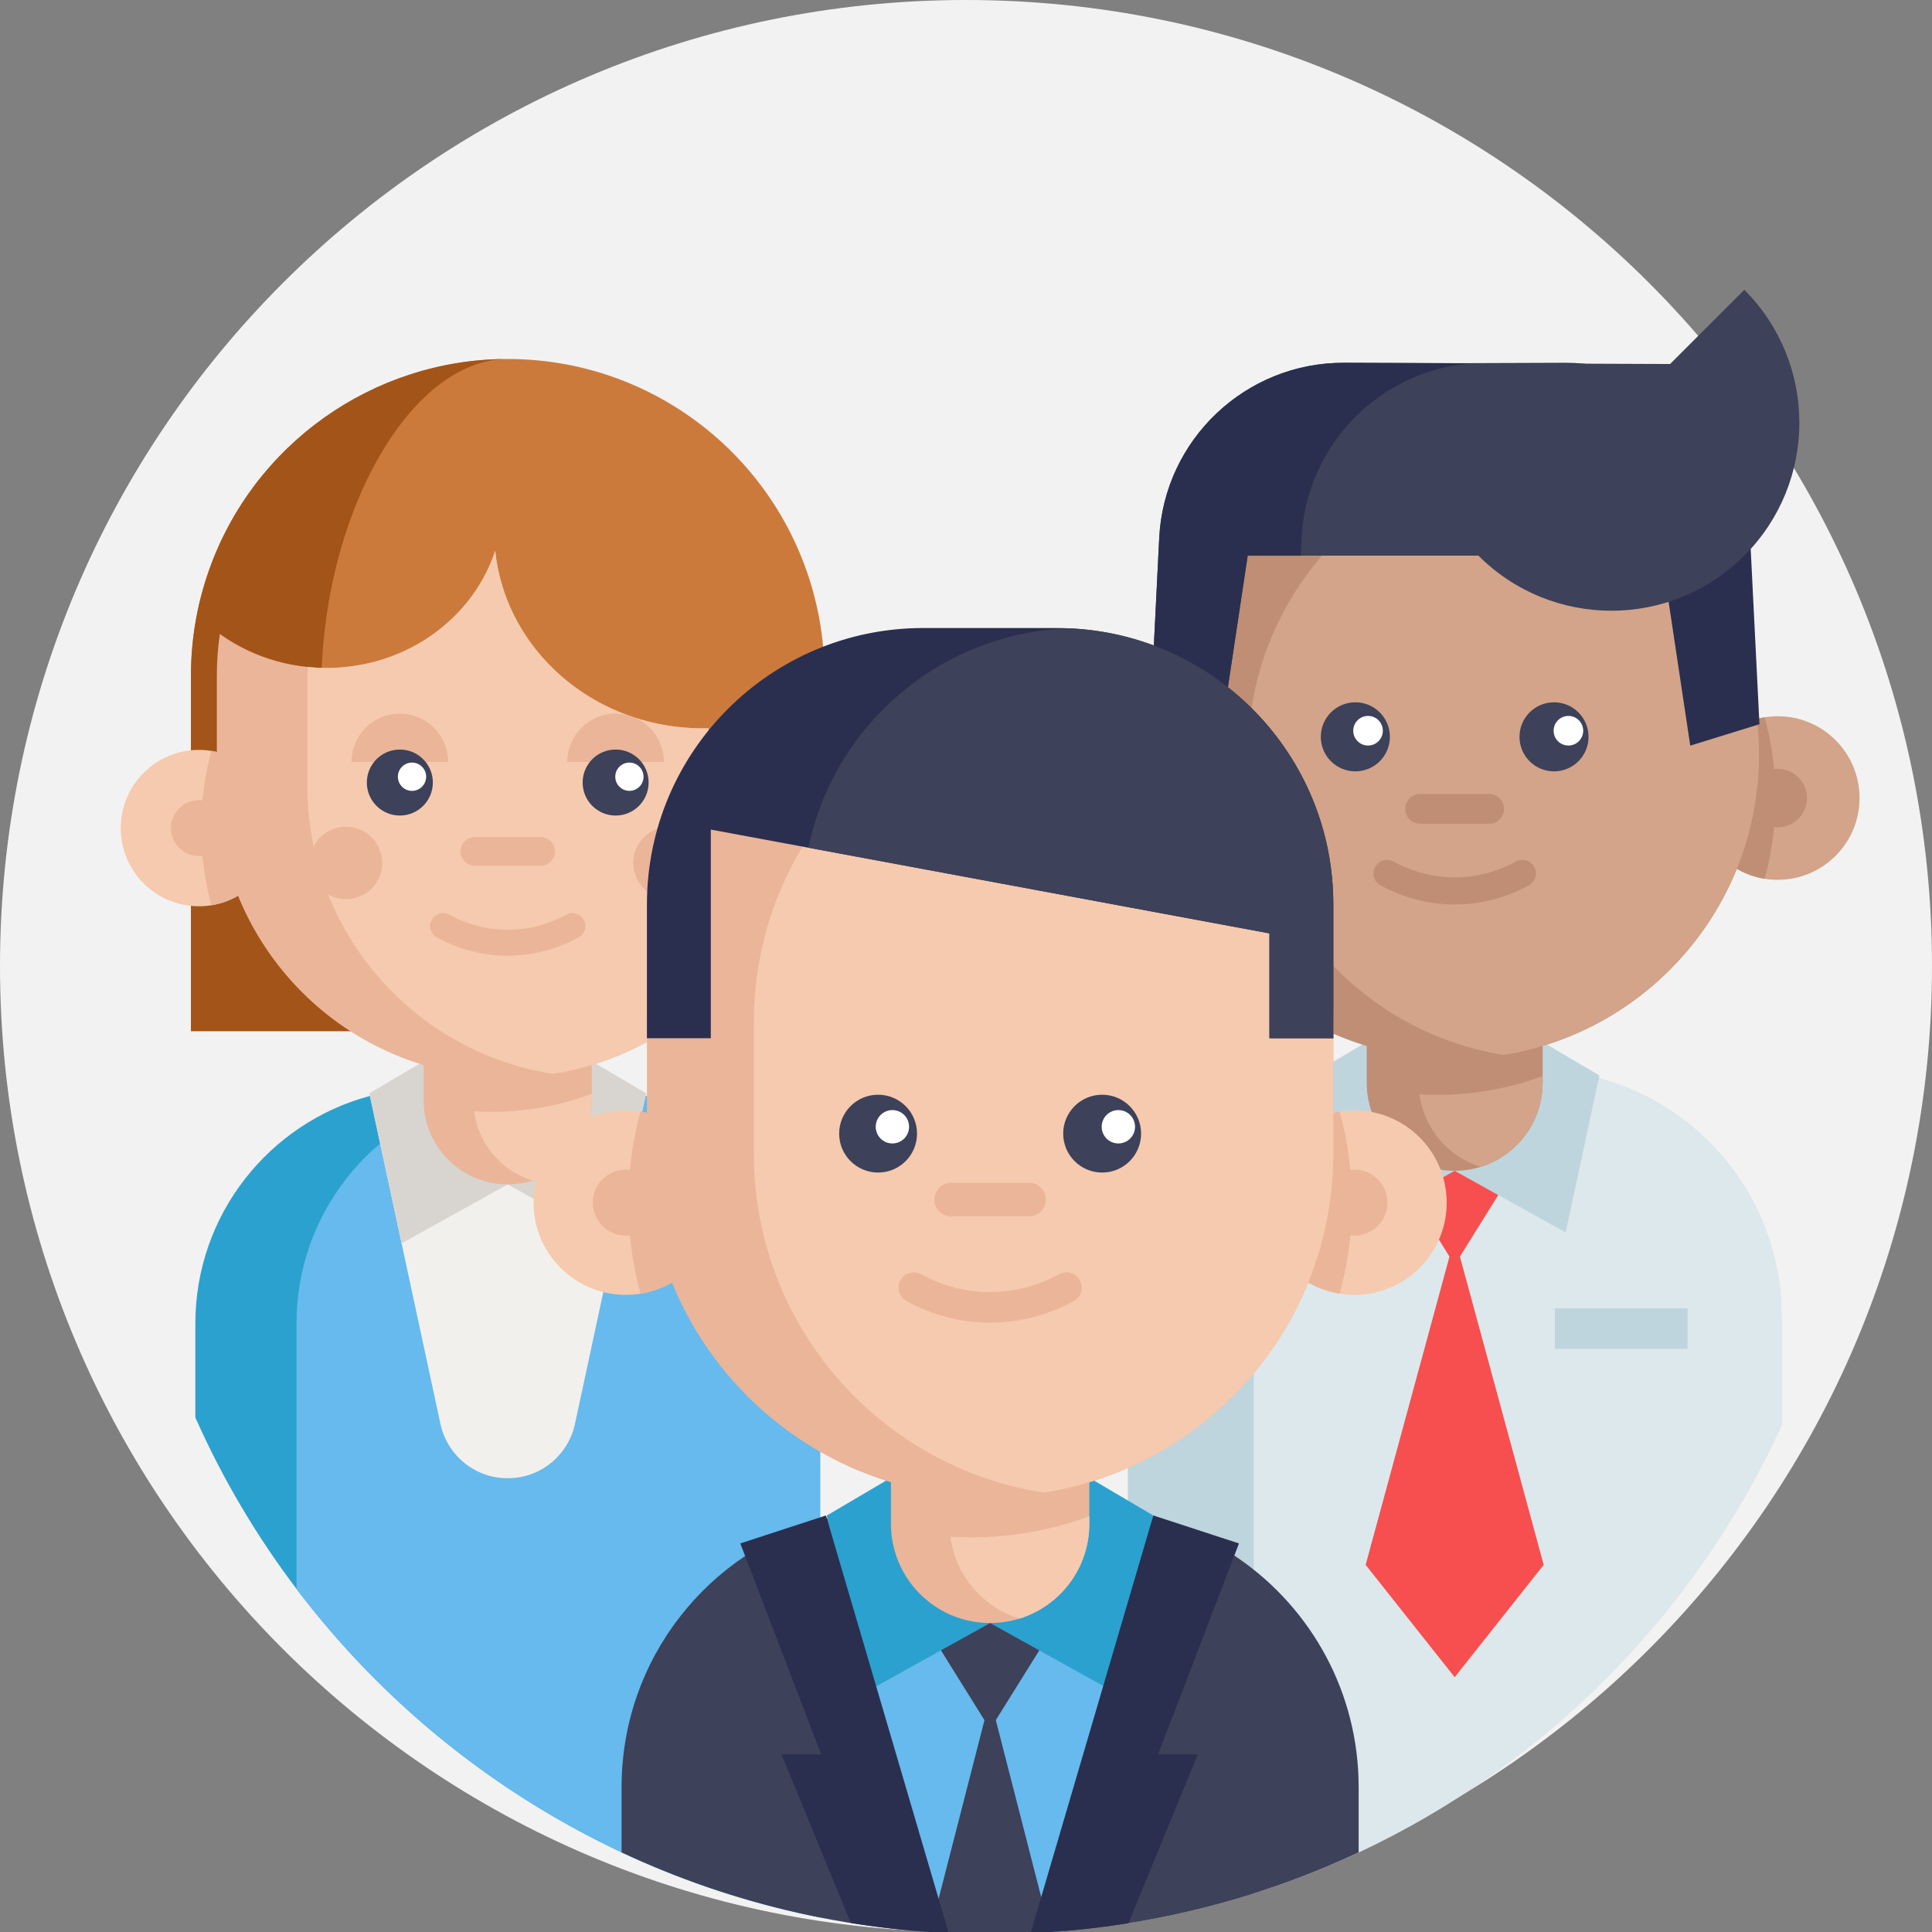 <svg xmlns="http://www.w3.org/2000/svg" width="80" height="80" viewBox="0 0 80 80" fill="none"><rect x="0" y="0" width="80" height="80" fill="#808080" stroke="none"/><g clip-path="url(#clip0)"><path d="M80 40C80 62.092 62.092 80 40 80C17.908 80 0 62.092 0 40C0 17.908 17.908 0 40 0C62.092 0 80 17.908 80 40Z" fill="#F2F2F2"></path><path d="M33.959 54.806V79.399C32.135 79.037 30.363 78.54 28.651 77.913C27.659 77.552 26.688 77.148 25.739 76.703C25.416 76.551 25.094 76.394 24.775 76.231C23.955 75.817 23.154 75.371 22.373 74.897C18.457 72.525 15.03 69.427 12.276 65.791C10.623 63.608 9.214 61.23 8.089 58.697V54.806C8.089 50.292 11.154 46.493 15.317 45.381C15.47 45.34 15.622 45.301 15.778 45.27C16.191 45.178 16.615 45.116 17.048 45.081C17.311 45.061 17.577 45.049 17.845 45.049H24.2C24.91 45.049 25.602 45.124 26.27 45.27C26.308 45.277 26.346 45.286 26.384 45.294C26.496 45.32 26.609 45.347 26.719 45.377C26.722 45.378 26.725 45.378 26.728 45.38C27.827 45.673 28.848 46.154 29.758 46.786C32.297 48.547 33.959 51.482 33.959 54.806Z" fill="#2BA1CF"></path><path d="M33.959 54.806V79.399C32.135 79.037 30.363 78.54 28.651 77.913C27.659 77.552 26.688 77.148 25.739 76.703C25.416 76.551 25.094 76.394 24.775 76.231C23.955 75.817 23.154 75.371 22.373 74.897C18.457 72.525 15.03 69.427 12.276 65.791V54.806C12.276 50.292 15.342 46.493 19.504 45.381C19.657 45.34 19.81 45.301 19.966 45.27C20.379 45.178 20.803 45.116 21.235 45.081C21.498 45.061 21.764 45.049 22.033 45.049H24.2C24.91 45.049 25.602 45.124 26.27 45.27C26.308 45.277 26.346 45.286 26.384 45.294C26.496 45.32 26.609 45.347 26.719 45.377C26.722 45.378 26.725 45.378 26.728 45.38C27.827 45.673 28.848 46.154 29.758 46.786C32.297 48.547 33.959 51.482 33.959 54.806Z" fill="#66BAED"></path><path d="M26.752 45.27L26.729 45.38L23.809 58.956C23.529 60.261 22.381 61.207 21.047 61.208C21.039 61.208 21.032 61.208 21.024 61.208C21.015 61.208 21.007 61.208 20.998 61.208C19.664 61.207 18.516 60.261 18.236 58.956L15.317 45.381L15.294 45.27H26.752Z" fill="#F2F0EC"></path><path d="M21.023 49.044L16.63 51.485L15.294 45.269L18.023 43.662" fill="#D8D5D0"></path><path d="M21.023 49.044L25.416 51.485L26.752 45.269L24.023 43.662" fill="#D8D5D0"></path><path d="M7.907 42.697V27.982C7.907 26.487 8.157 25.022 8.649 23.628C10.491 18.387 15.464 14.865 21.023 14.865C21.712 14.865 22.399 14.918 23.067 15.024C26.122 15.501 28.924 17.06 30.956 19.414C33.009 21.793 34.14 24.836 34.14 27.982V42.697" fill="#CC7A3B"></path><path d="M13.303 28.557C13.303 33.762 16.351 39.783 18.025 42.697H7.907V27.982C7.907 26.488 8.157 25.023 8.649 23.628C10.48 18.418 15.407 14.906 20.928 14.866C16.896 14.967 13.303 21.437 13.303 28.557Z" fill="#A35418"></path><path d="M24.505 41.291V45.563C24.505 47.127 23.474 48.449 22.053 48.888C21.728 48.989 21.382 49.044 21.023 49.044C19.101 49.044 17.543 47.486 17.543 45.563V41.291H24.505Z" fill="#EAB599"></path><path d="M24.506 45.292V45.563C24.506 47.127 23.474 48.449 22.054 48.888C20.772 48.494 19.809 47.38 19.631 46.017C19.863 46.031 20.097 46.038 20.332 46.038C20.99 46.038 21.636 45.986 22.265 45.882C23.04 45.758 23.789 45.558 24.506 45.292Z" fill="#F6CAAE"></path><path d="M11.475 34.289C11.475 35.901 10.298 37.237 8.756 37.485C8.588 37.512 8.414 37.527 8.237 37.527C6.449 37.527 5 36.078 5 34.289C5 32.501 6.449 31.052 8.237 31.052C8.414 31.052 8.588 31.066 8.756 31.093C10.298 31.341 11.475 32.677 11.475 34.289Z" fill="#F6CAAE"></path><path d="M11.475 34.289C11.475 35.901 10.298 37.237 8.756 37.485C8.476 36.467 8.326 35.395 8.326 34.289C8.326 33.183 8.476 32.112 8.756 31.094C10.298 31.341 11.475 32.677 11.475 34.289Z" fill="#EAB599"></path><path d="M9.394 34.289C9.394 34.929 8.876 35.447 8.237 35.447C7.598 35.447 7.08 34.929 7.08 34.289C7.08 33.65 7.598 33.132 8.237 33.132C8.876 33.132 9.394 33.65 9.394 34.289Z" fill="#EAB599"></path><path d="M29.337 30.155V41.283C27.617 42.925 25.411 44.062 22.957 44.458C22.938 44.461 22.917 44.465 22.898 44.468C22.288 44.565 21.663 44.613 21.024 44.613C14.372 44.613 8.979 39.221 8.979 32.569V27.982C8.979 27.395 9.021 26.817 9.103 26.252C11.968 28.314 16.077 28.11 18.695 25.636C19.562 24.817 20.165 23.841 20.505 22.807C20.695 24.618 21.523 26.381 22.991 27.769C24.739 29.419 27.049 30.215 29.337 30.155Z" fill="#EAB599"></path><path d="M29.336 30.155V41.283C27.616 42.925 25.41 44.062 22.957 44.458C22.937 44.461 22.917 44.465 22.897 44.468C17.136 43.568 12.729 38.582 12.729 32.569V27.982C12.729 27.86 12.732 27.739 12.736 27.618C14.86 27.836 17.066 27.175 18.695 25.635C19.561 24.817 20.164 23.841 20.505 22.807C20.694 24.618 21.522 26.381 22.991 27.769C24.739 29.419 27.048 30.215 29.336 30.155Z" fill="#F6CAAE"></path><path d="M27.492 31.552C27.492 30.447 26.596 29.551 25.492 29.551C24.387 29.551 23.491 30.447 23.491 31.552" fill="#EAB599"></path><path d="M18.557 31.552C18.557 30.447 17.661 29.551 16.557 29.551C15.452 29.551 14.557 30.447 14.557 31.552" fill="#EAB599"></path><path d="M17.923 32.403C17.923 33.158 17.311 33.77 16.557 33.77C15.802 33.77 15.19 33.158 15.19 32.403C15.19 31.648 15.802 31.037 16.557 31.037C17.311 31.037 17.923 31.648 17.923 32.403Z" fill="#3D4159"></path><path d="M26.858 32.403C26.858 33.158 26.247 33.77 25.492 33.77C24.737 33.77 24.126 33.158 24.126 32.403C24.126 31.648 24.737 31.037 25.492 31.037C26.247 31.037 26.858 31.648 26.858 32.403Z" fill="#3D4159"></path><path d="M22.392 35.844H19.659C19.333 35.844 19.069 35.58 19.069 35.255C19.069 34.929 19.333 34.665 19.659 34.665H22.392C22.717 34.665 22.98 34.929 22.98 35.255C22.98 35.58 22.717 35.844 22.392 35.844Z" fill="#EAB599"></path><path d="M21.025 39.573C20.016 39.573 19.008 39.32 18.088 38.814C17.829 38.672 17.735 38.346 17.877 38.087C18.02 37.828 18.345 37.733 18.605 37.876C20.12 38.709 21.93 38.709 23.445 37.876C23.704 37.733 24.03 37.828 24.173 38.087C24.315 38.346 24.221 38.672 23.962 38.814C23.042 39.32 22.033 39.573 21.025 39.573Z" fill="#EAB599"></path><path d="M17.646 32.162C17.646 32.486 17.383 32.748 17.06 32.748C16.737 32.748 16.475 32.486 16.475 32.162C16.475 31.839 16.737 31.577 17.06 31.577C17.383 31.577 17.646 31.839 17.646 32.162Z" fill="white"></path><path d="M26.647 32.162C26.647 32.486 26.385 32.748 26.062 32.748C25.739 32.748 25.477 32.486 25.477 32.162C25.477 31.839 25.739 31.577 26.062 31.577C26.385 31.577 26.647 31.839 26.647 32.162Z" fill="white"></path><path d="M29.223 35.732C29.223 36.56 28.551 37.232 27.722 37.232C26.893 37.232 26.222 36.56 26.222 35.732C26.222 34.903 26.893 34.231 27.722 34.231C28.551 34.231 29.223 34.903 29.223 35.732Z" fill="#EAB599"></path><path d="M15.826 35.732C15.826 36.56 15.155 37.232 14.326 37.232C13.498 37.232 12.826 36.56 12.826 35.732C12.826 34.903 13.498 34.231 14.326 34.231C15.155 34.231 15.826 34.903 15.826 35.732Z" fill="#EAB599"></path><path d="M73.769 54.51V59.016C70.222 66.791 63.99 73.081 56.259 76.705C54.859 77.36 53.409 77.928 51.916 78.401C50.236 78.938 48.504 79.351 46.726 79.634C46.719 79.636 46.71 79.638 46.702 79.638V54.51C46.702 49.154 50.827 44.76 56.076 44.337C56.352 44.313 56.629 44.303 56.91 44.303H63.558C64.344 44.303 65.109 44.389 65.844 44.559C70.382 45.596 73.769 49.659 73.769 54.51Z" fill="#BFD5DE"></path><path d="M73.769 54.51V59.016C70.222 66.791 63.99 73.081 56.26 76.705C54.859 77.36 53.409 77.928 51.916 78.401V54.51C51.916 48.873 56.487 44.303 62.126 44.303H63.559C69.199 44.303 73.769 48.873 73.769 54.51Z" fill="#DDE8ED"></path><path d="M50.244 33.044C50.244 34.731 49.012 36.129 47.4 36.388C47.223 36.417 47.042 36.431 46.857 36.431C44.986 36.431 43.47 34.915 43.47 33.044C43.47 31.173 44.986 29.657 46.857 29.657C47.042 29.657 47.223 29.672 47.4 29.701C49.012 29.96 50.244 31.358 50.244 33.044Z" fill="#D3A489"></path><path d="M62.976 47.985L60.236 52.381L57.495 47.985" fill="#F74F4F"></path><path d="M63.922 64.798L60.235 69.45L56.548 64.798L60.236 51.237L63.922 64.798Z" fill="#F74F4F"></path><path d="M50.244 33.044C50.244 34.731 49.012 36.129 47.4 36.388C47.107 35.323 46.95 34.202 46.95 33.044C46.95 31.887 47.107 30.766 47.4 29.701C49.012 29.96 50.244 31.358 50.244 33.044Z" fill="#BF8E75"></path><path d="M48.067 33.044C48.067 33.713 47.525 34.255 46.857 34.255C46.188 34.255 45.647 33.713 45.647 33.044C45.647 32.376 46.188 31.834 46.857 31.834C47.525 31.834 48.067 32.376 48.067 33.044Z" fill="#BF8E75"></path><path d="M60.234 48.481L55.638 51.035L54.24 44.532L57.096 42.85" fill="#BFD5DE"></path><path d="M60.234 48.481L64.831 51.035L66.228 44.532L63.373 42.85" fill="#BFD5DE"></path><path d="M70.226 33.044C70.226 34.731 71.457 36.129 73.07 36.388C73.246 36.417 73.427 36.431 73.613 36.431C75.484 36.431 77 34.915 77 33.044C77 31.173 75.484 29.657 73.613 29.657C73.427 29.657 73.246 29.672 73.07 29.701C71.457 29.96 70.226 31.358 70.226 33.044Z" fill="#D3A489"></path><path d="M70.226 33.044C70.226 34.731 71.457 36.129 73.07 36.388C73.363 35.323 73.519 34.202 73.519 33.044C73.519 31.887 73.363 30.766 73.07 29.701C71.457 29.96 70.226 31.358 70.226 33.044Z" fill="#BF8E75"></path><path d="M74.823 33.044C74.823 33.713 74.281 34.255 73.612 34.255C72.944 34.255 72.402 33.713 72.402 33.044C72.402 32.376 72.944 31.834 73.612 31.834C74.281 31.834 74.823 32.376 74.823 33.044Z" fill="#BF8E75"></path><path d="M72.837 31.244C72.837 37.515 68.256 42.718 62.257 43.683C61.6 43.792 60.924 43.846 60.235 43.846C53.274 43.846 47.633 38.205 47.633 31.244C47.633 27.951 48.776 23.007 50.845 20.762C53.147 18.262 56.567 18.642 60.235 18.642C60.924 18.642 61.599 18.697 62.257 18.805C68.256 19.77 72.837 24.973 72.837 31.244Z" fill="#BF8E75"></path><path d="M63.877 40.37V44.84C63.877 46.476 62.798 47.859 61.312 48.319C60.972 48.424 60.609 48.481 60.234 48.481C58.223 48.481 56.593 46.851 56.593 44.84V40.37H63.877Z" fill="#BF8E75"></path><path d="M63.878 44.556V44.84C63.878 46.476 62.799 47.859 61.312 48.318C59.972 47.906 58.964 46.74 58.777 45.314C59.021 45.328 59.265 45.336 59.511 45.336C60.2 45.336 60.876 45.281 61.534 45.174C62.345 45.043 63.128 44.835 63.878 44.556Z" fill="#D3A489"></path><path d="M72.838 31.244C72.838 37.515 68.257 42.718 62.258 43.683C56.26 42.718 51.679 37.515 51.679 31.244C51.679 27.382 53.416 23.926 56.152 21.614C57.858 20.171 59.954 19.175 62.258 18.804C67.85 19.704 72.212 24.289 72.776 29.987C72.817 30.401 72.838 30.82 72.838 31.244Z" fill="#D3A489"></path><path d="M60.235 37.451C59.18 37.451 58.125 37.187 57.163 36.658C56.891 36.509 56.792 36.168 56.942 35.896C57.091 35.625 57.432 35.526 57.703 35.676C59.288 36.547 61.182 36.547 62.768 35.676C63.039 35.526 63.38 35.625 63.529 35.896C63.678 36.168 63.579 36.509 63.308 36.658C62.346 37.187 61.29 37.451 60.235 37.451Z" fill="#BF8E75"></path><path d="M57.552 30.511C57.552 31.3 56.912 31.94 56.122 31.94C55.332 31.94 54.692 31.3 54.692 30.511C54.692 29.721 55.332 29.081 56.122 29.081C56.912 29.081 57.552 29.721 57.552 30.511Z" fill="#3D4159"></path><path d="M65.778 30.511C65.778 31.3 65.138 31.94 64.349 31.94C63.559 31.94 62.919 31.3 62.919 30.511C62.919 29.721 63.559 29.081 64.349 29.081C65.138 29.081 65.778 29.721 65.778 30.511Z" fill="#3D4159"></path><path d="M57.26 30.258C57.26 30.596 56.986 30.871 56.648 30.871C56.309 30.871 56.035 30.596 56.035 30.258C56.035 29.92 56.309 29.645 56.648 29.645C56.986 29.645 57.26 29.92 57.26 30.258Z" fill="white"></path><path d="M65.557 30.258C65.557 30.596 65.283 30.871 64.945 30.871C64.606 30.871 64.332 30.596 64.332 30.258C64.332 29.92 64.606 29.645 64.945 29.645C65.283 29.645 65.557 29.92 65.557 30.258Z" fill="white"></path><path d="M61.665 34.11H58.805C58.465 34.11 58.188 33.834 58.188 33.493C58.188 33.153 58.465 32.877 58.805 32.877H61.665C62.005 32.877 62.281 33.153 62.281 33.493C62.281 33.834 62.005 34.11 61.665 34.11Z" fill="#BF8E75"></path><path d="M64.385 54.175H69.879V55.856H64.385V54.175Z" fill="#BFD5DE"></path><path d="M59.498 15.042C63.316 15.315 66.381 18.399 66.575 22.281L66.611 23.01H68.807L69.99 30.875L72.855 29.988L72.47 22.281C72.267 18.203 68.894 15.007 64.813 15.023L59.498 15.042Z" fill="#2A2F4F"></path><path d="M72.228 12C75.267 15.04 75.267 19.969 72.228 23.009C69.188 26.049 64.259 26.049 61.219 23.009L72.228 12Z" fill="#3D4159"></path><path d="M61.218 23.009H51.664L50.481 30.874L47.616 29.988L48 22.28C48.203 18.203 51.576 15.006 55.658 15.021L69.457 15.074L71.281 18.357" fill="#3D4159"></path><path d="M60.973 15.042C57.155 15.315 54.09 18.399 53.896 22.281L53.86 23.01H51.664L50.481 30.875L47.616 29.988L48.001 22.281C48.204 18.203 51.577 15.007 55.658 15.023L60.973 15.042Z" fill="#2A2F4F"></path><path d="M56.259 74.005V76.704C51.626 78.875 46.455 80.088 40.999 80.088C35.544 80.088 30.371 78.875 25.738 76.703V74.005C25.738 68.678 29.354 64.198 34.266 62.885C34.446 62.836 34.627 62.792 34.81 62.752C35.298 62.646 35.799 62.573 36.308 62.532C36.619 62.507 36.932 62.494 37.25 62.494H44.746C45.585 62.494 46.401 62.582 47.188 62.752C47.234 62.761 47.28 62.772 47.324 62.782C47.456 62.813 47.588 62.845 47.719 62.88C47.724 62.882 47.725 62.882 47.729 62.883C49.025 63.23 50.232 63.797 51.303 64.542C54.299 66.62 56.259 70.083 56.259 74.005Z" fill="#3D4159"></path><path d="M47.757 62.752L47.729 62.883L44.058 79.959C43.868 79.975 43.677 79.99 43.486 80.003C43.217 80.021 42.947 80.037 42.675 80.049C42.119 80.075 41.561 80.088 41 80.088C40.423 80.088 39.852 80.075 39.284 80.047C39.026 80.036 38.769 80.021 38.512 80.001C38.32 79.988 38.128 79.975 37.937 79.959L34.267 62.885L34.239 62.752H47.757Z" fill="#66BAED"></path><path d="M44.09 66.647L40.999 71.603L37.909 66.647" fill="#3D4159"></path><path d="M43.486 80.003C43.217 80.021 42.946 80.037 42.674 80.049C42.119 80.075 41.561 80.088 41 80.088C40.423 80.088 39.852 80.075 39.283 80.047C39.026 80.036 38.769 80.021 38.512 80.002L41 70.314L43.486 80.003Z" fill="#3D4159"></path><path d="M40.999 67.207L35.816 70.087L34.239 62.754L37.459 60.857" fill="#2BA1CF"></path><path d="M40.998 67.207L46.18 70.087L47.757 62.754L44.537 60.857" fill="#2BA1CF"></path><path d="M47.953 72.649H49.597L46.726 79.634C45.398 79.847 44.046 79.987 42.675 80.049L47.719 62.88L47.758 62.752L51.303 63.91L47.953 72.649Z" fill="#2A2F4F"></path><path d="M39.284 80.047C37.911 79.984 36.558 79.842 35.23 79.627L32.362 72.649H34.006L30.654 63.91L34.201 62.752L34.24 62.88L39.284 80.047Z" fill="#2A2F4F"></path><path d="M45.106 58.06V63.099C45.106 64.945 43.889 66.505 42.213 67.023C41.829 67.142 41.421 67.206 40.998 67.206C38.73 67.206 36.892 65.368 36.892 63.099V58.06H45.106Z" fill="#EAB599"></path><path d="M45.106 62.78V63.1C45.106 64.945 43.89 66.505 42.214 67.023C40.701 66.558 39.564 65.243 39.355 63.635C39.629 63.651 39.905 63.66 40.182 63.66C40.959 63.66 41.721 63.598 42.462 63.477C43.377 63.33 44.26 63.094 45.106 62.78Z" fill="#F6CAAE"></path><path d="M29.732 49.799C29.732 51.7 28.343 53.277 26.524 53.569C26.325 53.601 26.121 53.618 25.913 53.618C23.803 53.618 22.093 51.909 22.093 49.799C22.093 47.689 23.802 45.979 25.913 45.979C26.121 45.979 26.325 45.996 26.524 46.028C28.343 46.321 29.732 47.898 29.732 49.799Z" fill="#F6CAAE"></path><path d="M29.732 49.799C29.732 51.7 28.343 53.277 26.524 53.569C26.194 52.368 26.018 51.103 26.018 49.799C26.018 48.494 26.194 47.23 26.524 46.028C28.343 46.321 29.732 47.898 29.732 49.799Z" fill="#EAB599"></path><path d="M27.278 49.799C27.278 50.553 26.667 51.164 25.913 51.164C25.159 51.164 24.548 50.553 24.548 49.799C24.548 49.045 25.159 48.434 25.913 48.434C26.667 48.434 27.278 49.045 27.278 49.799Z" fill="#EAB599"></path><path d="M52.265 49.799C52.265 51.7 53.654 53.277 55.473 53.569C55.671 53.601 55.876 53.618 56.084 53.618C58.194 53.618 59.904 51.909 59.904 49.799C59.904 47.689 58.194 45.979 56.084 45.979C55.876 45.979 55.671 45.996 55.473 46.028C53.654 46.321 52.265 47.898 52.265 49.799Z" fill="#F6CAAE"></path><path d="M52.265 49.799C52.265 51.7 53.654 53.277 55.473 53.569C55.803 52.368 55.979 51.103 55.979 49.799C55.979 48.494 55.803 47.23 55.473 46.028C53.654 46.321 52.265 47.898 52.265 49.799Z" fill="#EAB599"></path><path d="M55.21 42.358V47.769C55.21 54.841 50.044 60.707 43.279 61.796C43.257 61.8 43.233 61.804 43.21 61.807C42.491 61.923 41.752 61.979 40.999 61.979C33.151 61.979 26.789 55.617 26.789 47.77V42.358C26.789 40.706 27.071 39.117 27.592 37.642C29.535 32.111 34.805 28.146 40.999 28.146H41C41.752 28.146 42.492 28.205 43.212 28.318C50.01 29.38 55.21 35.262 55.21 42.358Z" fill="#EAB599"></path><path d="M57.449 49.799C57.449 50.553 56.838 51.164 56.084 51.164C55.33 51.164 54.719 50.553 54.719 49.799C54.719 49.045 55.33 48.434 56.084 48.434C56.838 48.434 57.449 49.045 57.449 49.799Z" fill="#EAB599"></path><path d="M55.209 42.358V47.769C55.209 54.84 50.043 60.707 43.279 61.796C43.256 61.8 43.232 61.804 43.209 61.807C36.412 60.745 31.213 54.864 31.213 47.769V42.358C31.213 35.262 36.413 29.38 43.212 28.318C50.009 29.38 55.209 35.262 55.209 42.358Z" fill="#F6CAAE"></path><path d="M37.972 46.941C37.972 47.832 37.25 48.553 36.36 48.553C35.47 48.553 34.748 47.832 34.748 46.941C34.748 46.051 35.47 45.33 36.36 45.33C37.25 45.33 37.972 46.051 37.972 46.941Z" fill="#3D4159"></path><path d="M47.25 46.941C47.25 47.832 46.528 48.553 45.638 48.553C44.747 48.553 44.025 47.832 44.025 46.941C44.025 46.051 44.747 45.33 45.638 45.33C46.528 45.33 47.25 46.051 47.25 46.941Z" fill="#3D4159"></path><path d="M37.643 46.657C37.643 47.039 37.334 47.348 36.952 47.348C36.571 47.348 36.262 47.039 36.262 46.657C36.262 46.276 36.571 45.966 36.952 45.966C37.334 45.966 37.643 46.276 37.643 46.657Z" fill="white"></path><path d="M47 46.657C47 47.039 46.69 47.348 46.309 47.348C45.927 47.348 45.618 47.039 45.618 46.657C45.618 46.276 45.927 45.966 46.309 45.966C46.69 45.966 47 46.276 47 46.657Z" fill="white"></path><path d="M42.611 50.368H39.387C39.003 50.368 38.691 50.057 38.691 49.673C38.691 49.288 39.003 48.977 39.387 48.977H42.611C42.995 48.977 43.307 49.288 43.307 49.673C43.306 50.057 42.995 50.368 42.611 50.368Z" fill="#EAB599"></path><path d="M40.998 54.768C39.809 54.768 38.618 54.47 37.534 53.873C37.228 53.705 37.116 53.321 37.285 53.015C37.453 52.709 37.837 52.598 38.143 52.765C39.931 53.748 42.066 53.748 43.854 52.765C44.16 52.597 44.544 52.709 44.712 53.015C44.881 53.321 44.769 53.705 44.463 53.873C43.378 54.47 42.188 54.768 40.998 54.768Z" fill="#EAB599"></path><path d="M55.21 37.447V42.99H52.565V38.649L33.473 35.102L29.433 34.351V42.99H26.788V37.447C26.788 31.127 31.91 26.005 38.228 26.005H43.77C43.92 26.005 44.071 26.008 44.221 26.016C50.329 26.251 55.21 31.278 55.21 37.447Z" fill="#2A2F4F"></path><path d="M55.21 37.447V42.99H52.565V38.649L33.473 35.101C34.525 30.049 38.908 26.221 44.221 26.016C50.329 26.251 55.21 31.278 55.21 37.447Z" fill="#3D4159"></path></g><defs><clipPath id="clip0"><rect width="80" height="80" fill="white"></rect></clipPath></defs></svg>